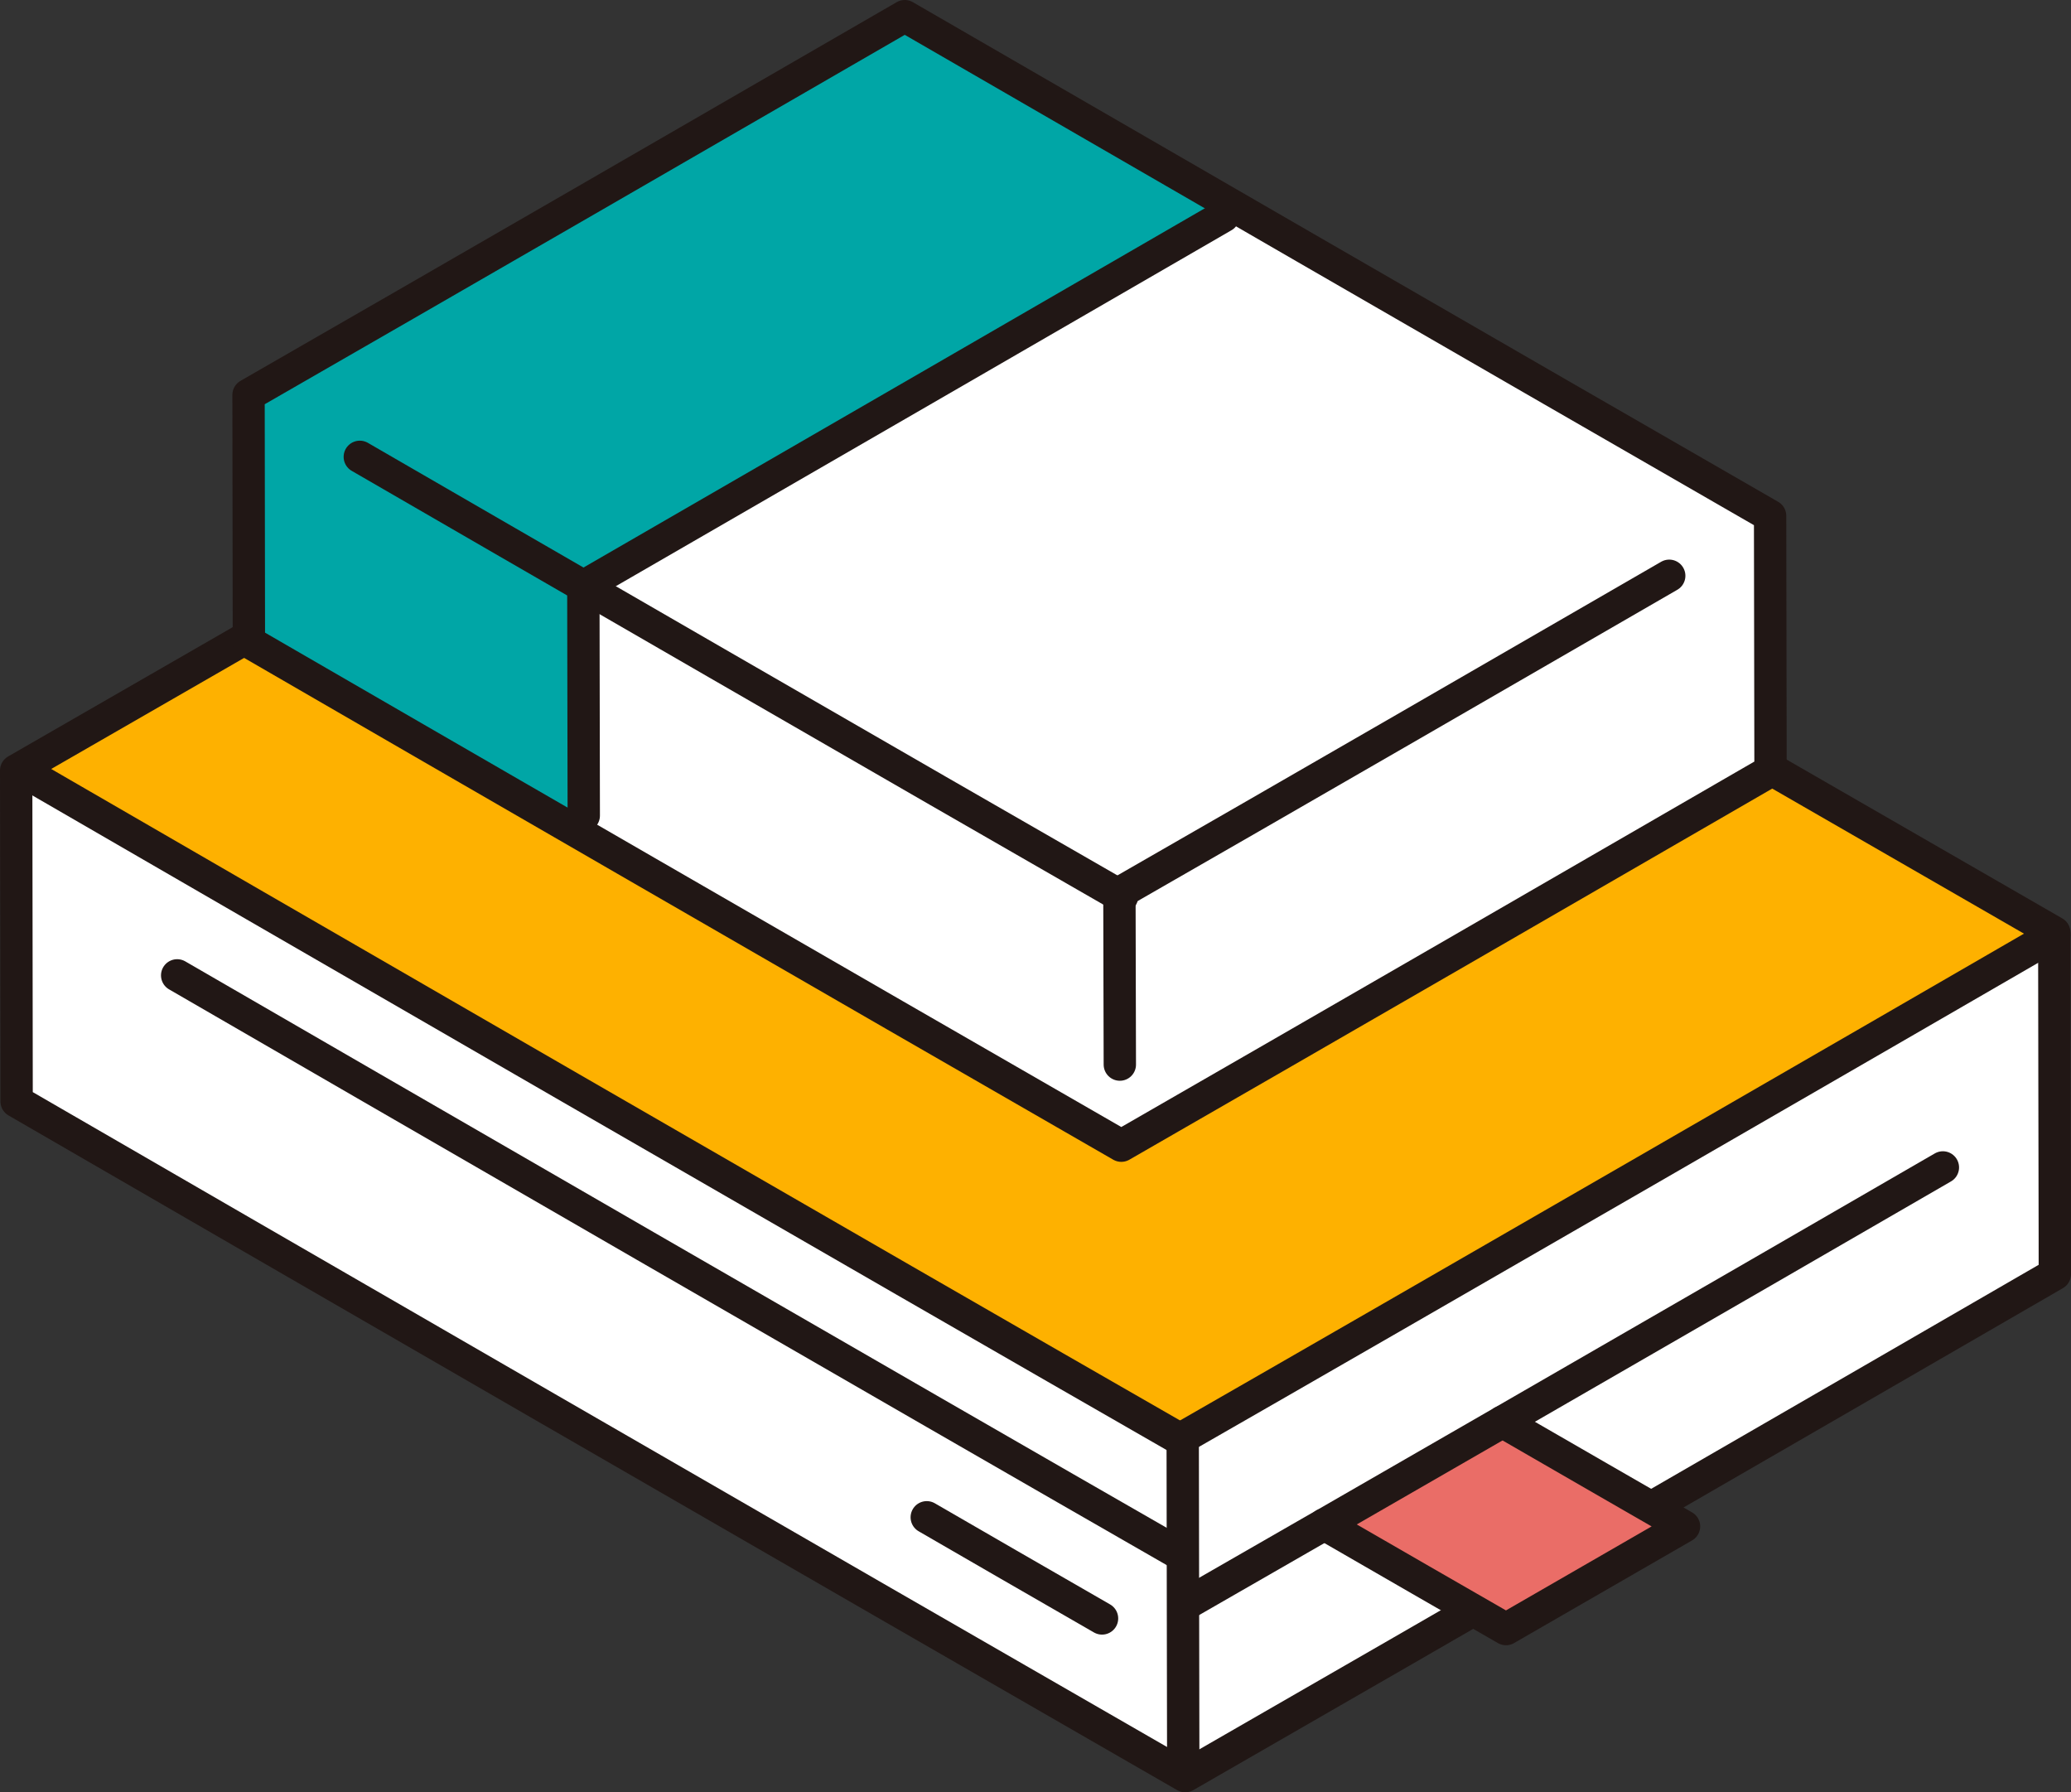 <svg id="book" xmlns="http://www.w3.org/2000/svg" xmlns:xlink="http://www.w3.org/1999/xlink" width="192.124" height="166.255" viewBox="0 0 192.124 166.255">
  <rect x="0" y="0" width="192.124" height="166.255" fill="#333333" stroke="none"/>
  <defs>
    <clipPath id="clip-path">
      <rect id="Rectangle_5135" data-name="Rectangle 5135" width="192.124" height="166.255" fill="none"/>
    </clipPath>
  </defs>
  <g id="Group_1035" data-name="Group 1035" clip-path="url(#clip-path)">
    <path id="Path_10238" data-name="Path 10238" d="M190.622,114.928c-.011-7.475-.049-22.773-.049-28.211,0,0,0-.076,0-.223C156.865,67.1,106.1,37.758,83.045,24.414,63.523,35.709,24.23,58.412,1.5,71.47c0,6.341.046,25.128.042,30.7,20.735,12.005,75.03,43.39,108.41,62.583,23.695-13.621,62.44-36.011,80.672-46.564V117.9c0-.728,0-1.746,0-2.976" fill="#fff"/>
    <path id="Path_10239" data-name="Path 10239" d="M82.6,24.673C63,36.012,24.339,58.349,1.746,71.328c17.121,9.916,79.027,45.7,107.723,62.163,20.957-12.009,66.837-38.516,81.1-46.775,0,0,0-.076,0-.223C156.865,67.1,106.1,37.757,83.045,24.413l-.45.26" fill="#feb100"/>
    <path id="Path_10240" data-name="Path 10240" d="M190.622,114.928c-.011-7.475-.049-22.773-.049-28.211,0,0,0-.076,0-.223C156.865,67.1,106.1,37.758,83.045,24.414,63.523,35.709,24.23,58.412,1.5,71.47c0,6.341.046,25.128.042,30.7,20.735,12.005,75.03,43.39,108.41,62.583,23.695-13.621,62.44-36.011,80.672-46.564V117.9C190.625,117.176,190.624,116.158,190.622,114.928Z" fill="none" stroke="#211715" stroke-linecap="round" stroke-linejoin="round" stroke-width="3"/>
    <path id="Path_10241" data-name="Path 10241" d="M109.718,133.407c0,6.332.051,26.037.051,31.187" fill="none" stroke="#211715" stroke-linecap="round" stroke-linejoin="round" stroke-width="3"/>
    <path id="Path_10242" data-name="Path 10242" d="M2.994,72.046c18.747,10.863,78.794,45.573,106.726,61.588" fill="none" stroke="#211715" stroke-linecap="round" stroke-linejoin="round" stroke-width="3"/>
    <path id="Path_10243" data-name="Path 10243" d="M109.1,143.947C85.044,130.153,32.728,99.912,16.436,90.475" fill="none" stroke="#211715" stroke-linecap="round" stroke-linejoin="round" stroke-width="3"/>
    <path id="Path_10244" data-name="Path 10244" d="M102.234,150.126c-4.221-2.42-13.4-7.727-16.26-9.383" fill="none" stroke="#211715" stroke-linecap="round" stroke-linejoin="round" stroke-width="3"/>
    <path id="Path_10245" data-name="Path 10245" d="M156.223,141.59c-2.888,1.659-12.255,7.071-16.516,9.523-4.111-2.361-11.4-6.563-16.848-9.705,5.146-2.96,10.805-6.219,16.529-9.523,5.588,3.226,12.926,7.461,16.835,9.705" fill="#ea6d67"/>
    <path id="Path_10246" data-name="Path 10246" d="M122.86,141.407h.007c5.444,3.148,12.73,7.344,16.841,9.705,4.26-2.452,13.627-7.864,16.516-9.523-3.91-2.244-11.247-6.479-16.835-9.705" fill="none" stroke="#211715" stroke-linecap="round" stroke-linejoin="round" stroke-width="3"/>
    <path id="Path_10247" data-name="Path 10247" d="M180.239,108.291c-7.357,4.261-24.406,14.116-40.851,23.593-5.724,3.3-11.383,6.564-16.529,9.523-4.878,2.811-9.3,5.354-12.892,7.41" fill="none" stroke="#211715" stroke-linecap="round" stroke-linejoin="round" stroke-width="3"/>
    <path id="Path_10248" data-name="Path 10248" d="M109.607,133.412c21.02-12.046,66.731-38.455,80.966-46.7" fill="none" stroke="#211715" stroke-linecap="round" stroke-linejoin="round" stroke-width="3"/>
    <path id="Path_10249" data-name="Path 10249" d="M164.246,69.074c-.008-5.581-.036-17-.036-21.062,0,0,0-.056,0-.165C139.045,33.367,101.146,11.462,83.934,1.5,69.36,9.932,40.026,26.882,23.057,36.63c0,4.734.034,18.76.032,22.92,15.479,8.964,56.013,32.394,80.933,46.723,17.691-10.17,46.615-26.885,60.226-34.764v-.214c0-.543,0-1.3,0-2.221" fill="#fff"/>
    <path id="Path_10250" data-name="Path 10250" d="M82.842,2.132C67.936,10.755,39.613,27.12,23.057,36.63c0,4.733.034,18.759.032,22.92,6.732,3.9,18.2,10.532,31.067,17.965-.01-5.713-.034-18.331-.037-23.133,26.166-15.114,48.21-27.861,60.643-35.058C102.445,12.208,91.3,5.762,83.934,1.5c-.355.207-.719.416-1.092.633" fill="#00a6a6"/>
    <path id="Path_10251" data-name="Path 10251" d="M164.246,69.074c-.008-5.581-.036-17-.036-21.062,0,0,0-.056,0-.165C139.045,33.367,101.146,11.462,83.934,1.5,69.36,9.932,40.026,26.882,23.057,36.63c0,4.734.034,18.76.032,22.92,15.479,8.964,56.013,32.394,80.933,46.723,17.691-10.17,46.615-26.885,60.226-34.764v-.214C164.248,70.752,164.247,69.992,164.246,69.074Z" fill="none" stroke="#211715" stroke-linecap="round" stroke-linejoin="round" stroke-width="3"/>
    <path id="Path_10252" data-name="Path 10252" d="M103.847,82.87c0,4.727.038,12.036.038,15.881" fill="none" stroke="#211715" stroke-linecap="round" stroke-linejoin="round" stroke-width="3"/>
    <path id="Path_10253" data-name="Path 10253" d="M104.088,83.177c-18.357-10.526-58.277-33.6-70.709-40.8" fill="none" stroke="#211715" stroke-linecap="round" stroke-linejoin="round" stroke-width="3"/>
    <path id="Path_10254" data-name="Path 10254" d="M103.764,82.873c13.263-7.6,42.106-24.264,51.088-29.464" fill="none" stroke="#211715" stroke-linecap="round" stroke-linejoin="round" stroke-width="3"/>
    <path id="Path_10255" data-name="Path 10255" d="M54.191,54.341c25.263-14.594,46.677-26.975,59.3-34.282" fill="none" stroke="#211715" stroke-linecap="round" stroke-linejoin="round" stroke-width="3"/>
    <path id="Path_10256" data-name="Path 10256" d="M54.116,54.372c.007,5.627.039,17.869.039,21.284" fill="none" stroke="#211715" stroke-linecap="round" stroke-linejoin="round" stroke-width="3"/>
  </g>
</svg>
